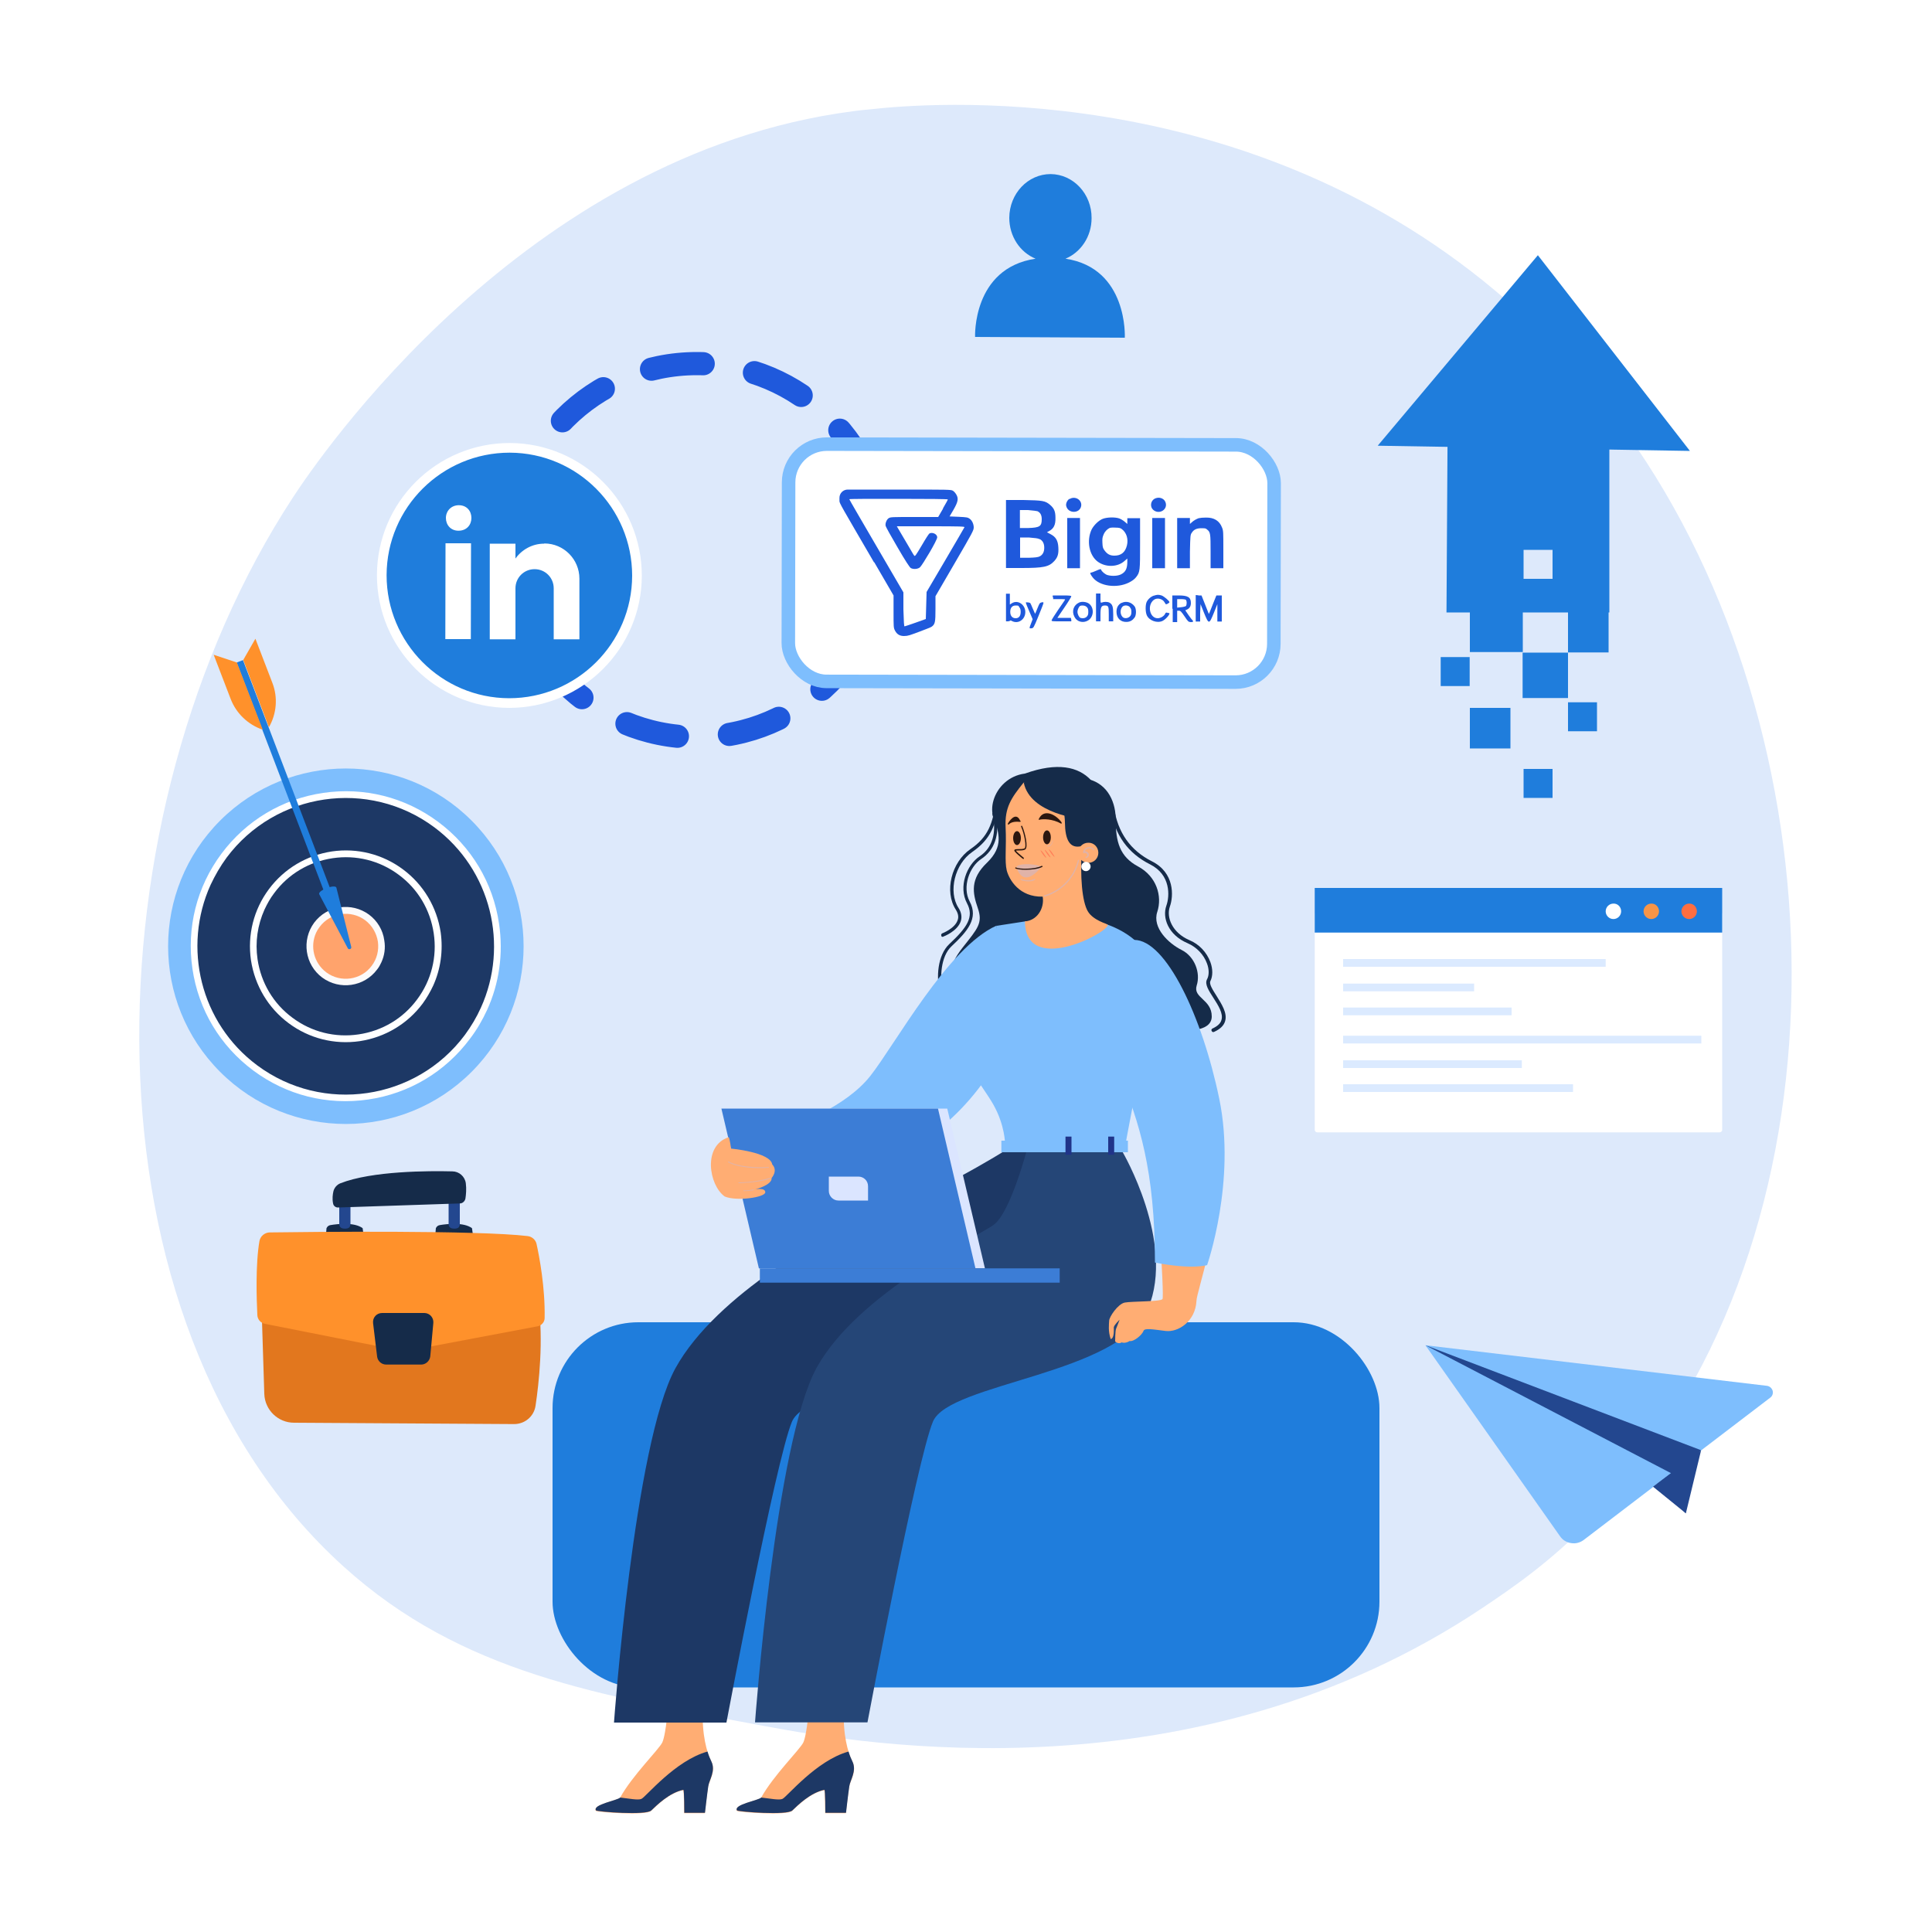 <?xml version="1.0" encoding="UTF-8"?> <svg xmlns="http://www.w3.org/2000/svg" version="1.1" viewBox="0 0 1000 1000"><defs><style> .cls-1 { fill: #7ebefd; } .cls-2 { fill: none; stroke: #1f59dc; stroke-dasharray: 27; stroke-linecap: round; stroke-width: 12px; } .cls-2, .cls-3, .cls-4 { stroke-miterlimit: 10; } .cls-5 { fill: #ffad73; } .cls-6 { fill: #2b1710; } .cls-7 { fill: #203489; } .cls-3 { stroke: #fff; stroke-width: 5px; } .cls-3, .cls-8 { fill: #1f7ddc; } .cls-9 { fill: #152b49; } .cls-4 { stroke: #7ebefd; stroke-width: 7px; } .cls-4, .cls-10, .cls-11 { fill: #fff; } .cls-12 { fill: #ff6e41; } .cls-13 { fill: #f79547; } .cls-14 { fill: #dbe5ff; } .cls-11, .cls-15 { fill-rule: evenodd; } .cls-16 { fill: #ff7e57; } .cls-17 { fill: #ff912b; } .cls-15 { fill: #1f59dc; } .cls-18 { fill: #3c7dd6; } .cls-19 { fill: #e2771e; } .cls-20 { fill: #1d3865; } .cls-21 { fill: #23478f; } .cls-22 { fill: #254677; } .cls-23 { fill: #fcfafa; } .cls-24 { fill: #e0b3a8; } .cls-25 { fill: #ffa36c; } .cls-26 { fill: #dbeaff; } .cls-27 { fill: #dde9fb; } </style></defs><g><g id="Layer_1"><rect class="cls-10" width="1000" height="1000"></rect><path class="cls-27" d="M824.5,785.8c-22.3,23-42.2,36.4-57.4,46.6-148.8,99.4-318.9,70.8-371.4,61-84.8-15.8-156.5-27-217.9-82.6-139.8-126.4-133-390-26.2-553.3,12.7-19.4,119.3-177.6,289.7-199.9,4.1-.6,7.3-.8,10-1.1,26.3-2.9,189.7-17.6,322.8,94.1,19,16,49.8,44.8,78.2,88.8,104.2,160.8,104.4,409.9-27.8,546.4Z"></path><rect class="cls-8" x="286" y="684.4" width="428" height="189" rx="44.4" ry="44.4"></rect><g><path class="cls-9" d="M628,534.2c0,0,.2,0,.4-.1,3.1-1.4,5-3.2,5.7-5.5,1.3-4.2-1.8-8.9-4.4-13.1-1.9-3-4-6.2-3.2-7.7,1.3-2.6,1.3-6.2,0-9.8-1.9-5.1-5.8-9.3-10.9-11.4-8.8-3.8-12-11.7-10.1-17.3,2-5.5,2.5-17.6-9.3-23.5-11.1-5.6-17.7-14.9-19.6-27.9,0-.4-.5-.8-.9-.7l-61.2,3.2c-.3,0-.5.1-.7.4-.2.2-.2.5-.1.7,2.3,9.5-.1,17.4-6.6,21.7-6.8,4.5-11.1,15.8-6.6,24.3,3.8,7.1.1,12.5-9.2,21.2-6,5.7-6.9,17.3-4.7,25.4,1.4,5,3.7,8.1,6.6,8.7.5.1.9-.2,1-.7s-.2-.9-.7-1c-2.2-.5-4.2-3.3-5.3-7.5-2.1-7.7-1.1-18.7,4.2-23.7,8.3-7.8,14.2-14.5,9.5-23.3-4-7.5-.1-18,6-22,6.9-4.6,9.7-12.7,7.6-22.5l59.4-3.1c2.1,13.2,9,22.7,20.4,28.4,10.7,5.4,10.2,16.3,8.4,21.4-2.2,6.2.9,15.1,11,19.4,4.6,2,8.3,5.8,10,10.4,1.2,3.1,1.2,6.3,0,8.4-1.2,2.4.9,5.7,3.3,9.4,2.5,3.9,5.3,8.2,4.2,11.6-.5,1.8-2.1,3.2-4.7,4.4-.4.2-.6.7-.4,1.1.2.5.5.7.9.7Z"></path><path class="cls-9" d="M498.3,490.4c7.8-9.9,10.5-12.6,7.8-20.4-2.7-7.8-4.1-15,4.8-23.5,8.8-8.5,5.8-15.3,4.1-22.1l46.9-21.4c9.9,1.7,15.6,10.2,15.6,21.4s2,19,11.6,24.1c9.5,5.1,12.6,15.3,9.9,23.5-2.7,8.2,5.8,16.3,12.6,19.7,6.8,3.4,9.9,11.9,7.8,18.4-2,6.5,7.8,7.1,7.8,16s-16.3,7.1-16.3,7.1c-11.2,4.1-116.6-8.2-119-16-2.5-7.8-1.4-17,6.4-26.8Z"></path><g><path class="cls-5" d="M368.2,911.8c-2.4-4.8-5-14.1-4.4-27.4.7-5,1.5-11.2,2.5-18.4.5-3.6,1-7.4,1.5-11.3l-23.8,6.4c.4,4.3.8,8.3,1.1,12,.7,7.8.5,15.7-.9,23.4-.4,2.3-.9,4.3-1.4,5.4-1.9,3.8-15.5,17.1-21.8,28.5-.6,1.4-14.7,3.6-12.6,6.9,1.3.7,25.9,2.6,28.6,0,2.8-2.6,9.3-9.3,16.6-10.7.5,0,.5,11.9.5,11.9h10.7s1.2-10.5,1.7-13.7c.6-3.3,4.2-8.1,1.7-13Z"></path><path class="cls-20" d="M321,930.4c4.5.5,9.3,1.5,11,.7,2.3-1,17.5-19.9,34.2-24.5.6,2,1.3,3.7,2,5.1,2.4,4.9-1.2,9.7-1.6,12.9-.5,3.2-1.7,13.7-1.7,13.7h-10.7s0-11.9-.5-11.9c-7.3,1.5-13.9,8.1-16.6,10.7-2.8,2.6-27.4.7-28.6,0-2-3.1,11.2-5.2,12.5-6.7Z"></path></g><path class="cls-20" d="M540.2,591.7l-20.4,4.1s-38.8,24.5-78.5,38.3c-10.2,3.5-70.3,35.2-91.7,74.1-21.4,38.9-31.8,183.4-31.8,183.4h58.2s25.5-135.6,33.9-155.7c8.4-20.1,97.1-24.3,111.4-58.6l27.8-24.3-8.9-61.3Z"></path><path class="cls-1" d="M515.8,479.1c-25.3,11.3-52.5,61.6-65.4,77.9-12.9,16.3-38.8,25.2-38.8,25.2,0,0,38.8,17,47.6,17.7,43.5-17,61.2-59.2,61.2-59.2l-4.6-61.6Z"></path><g><path class="cls-5" d="M441.2,911.8c-2.4-4.8-5-14.1-4.4-27.4.7-5,1.5-11.2,2.5-18.4.5-3.6,1-7.4,1.5-11.3l-23.8,6.4c.4,4.3.8,8.3,1.1,12,.7,7.8.5,15.7-.9,23.4-.4,2.3-.9,4.3-1.4,5.4-1.9,3.8-15.5,17.1-21.8,28.5-.6,1.4-14.7,3.6-12.6,6.9,1.3.7,25.9,2.6,28.6,0,2.8-2.6,9.3-9.3,16.6-10.7.5,0,.5,11.9.5,11.9h10.7s1.2-10.5,1.7-13.7c.6-3.3,4.2-8.1,1.7-13Z"></path><path class="cls-20" d="M394,930.4c4.5.5,9.3,1.5,11,.7,2.3-1,17.5-19.9,34.2-24.5.6,2,1.3,3.7,2,5.1,2.4,4.9-1.2,9.7-1.6,12.9-.5,3.2-1.7,13.7-1.7,13.7h-10.7s0-11.9-.5-11.9c-7.3,1.5-13.9,8.1-16.6,10.7-2.8,2.6-27.4.7-28.6,0-2.1-3.1,11.2-5.2,12.5-6.7Z"></path></g><path class="cls-1" d="M530.7,476.9l-14.9,2.3c-1.9,20.4-20.4,42.4-21.4,53.7-.9,11.3,13.8,28.3,19.8,38.9,6,10.7,6,20.1,6,20.1h62.5c0-2.8,15.1-72.8,13.2-90.1-1.9-17.3-24.1-23.7-24.1-23.7,0,0-22.4,1.6-41.1-1.2Z"></path><path class="cls-22" d="M580.9,596s27.6,46.9,13.4,81.2c-14.2,34.3-103,38.5-111.4,58.6-8.4,20.1-33.9,155.7-33.9,155.7h-58.2s10.5-144.4,31.8-183.4c21.4-38.9,82.9-67.8,91.7-74.1,8.8-6.3,17.6-40.2,17.6-40.2l49,2.2Z"></path><rect class="cls-1" x="518.3" y="590.4" width="65.5" height="6"></rect><rect class="cls-7" x="551.5" y="588.3" width="3.1" height="9.4"></rect><rect class="cls-7" x="573.6" y="588.3" width="3.1" height="9.4"></rect><g><g><path class="cls-5" d="M623.4,552s8.9,29.5,8.4,55.6c-.5,26-12.5,61.8-12.5,65.6-.5,10.8-9.5,16.5-16,15.7-6.5-.8-10.7-1.6-11.4-.1-.8,2.3-5.2,5.8-7.2,5.3-2.4,1.5-4.1.7-4.1.7-1.8,1.2-3.4-.5-3.4-.5,0,0,0-5.6.5-6.6.5-1.1,1.8-4.6,1.8-4.6,0,0-2.8,2.6-3,3.9,0,1.4.3,5.7-1.6,6.1-1.4-4.1-.9-7.6-.8-9.5,0-1.9,4.5-8.7,8.1-9.4,3.7-.7,18.4-.4,19.5-1.8,1.1-1.4-3.4-67-4.6-73.1-1.2-6.1-13.4-41.1-13.4-41.1l39.7-6.2Z"></path><path class="cls-5" d="M580.5,681.6c0,0,.2,0,.3-.1l2.1-2.3c0-.2,0-.4,0-.6-.2-.1-.4-.1-.6,0l-2.1,2.3c0,.2,0,.4,0,.6,0,0,.2.1.3.1Z"></path><path class="cls-5" d="M581.2,692.9s.8-5.1.9-5.7c0-.4,1.6-2.7,3.1-4.7,0-.2,0-.4,0-.5-.2-.1-.4-.1-.5.1-.9,1.3-3.1,4.4-3.2,5,0,.6-.9,5.7-.9,5.7h.7Z"></path><path class="cls-5" d="M584.8,692.5c.2,0,.3-.1.4-.3,0,0,1-3,1.2-3.5,0-.3,1.7-2.3,3.2-4.1,0-.2,0-.4,0-.5-.2-.1-.4-.1-.5,0-.7.9-3.1,3.7-3.3,4.3-.2.5-1.2,3.5-1.2,3.6,0,.2,0,.4.2.5h0Z"></path></g><path class="cls-1" d="M587.1,486.5c-20.1,14.4-17.6,45.2-7.5,69.7,10,24.5,18.2,49.6,18.2,97.3,19.5,3.8,27,1.3,27,1.3,0,0,15.1-43.3,6.3-86-8.8-42.7-27.6-82.3-44-82.3Z"></path></g><g><polygon class="cls-14" points="378.2 573.8 490.3 573.8 509.8 656.5 397.7 656.5 378.2 573.8"></polygon><polygon class="cls-18" points="373.4 573.8 485.5 573.8 504.9 656.5 392.8 656.5 373.4 573.8"></polygon><path class="cls-14" d="M434,621.4h15.3v-7.4c0-2.8-2.2-5-5-5h-15.3v7.4c0,2.7,2.2,5,5,5Z"></path><rect class="cls-18" x="393.3" y="656.5" width="155.2" height="7.4"></rect></g><path class="cls-5" d="M375.1,619.3c-8.2-5.9-11.5-26.3,2.1-30.7.5.7,1.2,5.9,1.2,5.9,0,0,20.4,1.9,21.3,8.2,3.1,3.3-.3,7-.3,7,.3,3.7-8.5,5.9-8.5,5.9,0,0,5.4-1,5.2,1.6-.3,2.6-14.9,4.7-21,2.1Z"></path><path class="cls-24" d="M393.2,604.6c-4.6,0-11.6-.5-16.3-3-.1-.1-.1-.2-.1-.3.1-.1.2-.1.3-.1,7.4,3.9,20.6,2.8,20.7,2.8s.2.1.2.2-.1.2-.2.2c0,0-1.9.2-4.6.2Z"></path><path class="cls-24" d="M382.5,612.4q0,0,0,0c-.2,0-.3-.1-.3-.2s.1-.2.2-.2,7.9.1,16-2.3c.1,0,.2,0,.3.2,0,.1,0,.2-.1.3-7.8,2.1-15.3,2.2-16.1,2.2Z"></path><path class="cls-24" d="M385.7,616.5h-.7c-.1,0-.2-.1-.2-.2s.1-.2.2-.2c0,0,2.2.2,4.9-.5.1,0,.2,0,.3.2,0,.1,0,.2-.2.3-1.9.3-3.4.4-4.3.4Z"></path><g><path class="cls-9" d="M553.2,455.5c15,2.6,23.8-11.4,19.4-22.4,1.2-22.6-8.4-44.8-42.1-32.7-16.8,2.1-23.3,24.3-9.4,30.1,18.2,16.2,32.1,25,32.1,25Z"></path><path class="cls-5" d="M539.7,464.1c1,6.3-3.1,12.4-9.2,12.8.3,28.3,43,6,42.9,1.8,0-.5-7.6-2.2-10.4-7.1-2.8-4.9-4.1-17.2-3-33.7-6.4,1.7-8.7-3.4-8.8-12.2s-4.3-22.8-21.4-20.6c-6.4,7.9-9.8,12.9-9.3,23.1s-.6,17.5.6,22.4c1.3,4.8,6.5,13.8,18.6,13.5Z"></path><path class="cls-5" d="M568.5,441.4c0,2.9-2.3,5.2-5.2,5.2s-5.2-2.3-5.2-5.2,2.3-5.2,5.2-5.2c2.9-.1,5.2,2.3,5.2,5.2Z"></path><path class="cls-24" d="M562.2,444.1c0,0-.3-.1-.3-.2,0-.2,0-.4.2-.4.4-.2.7-.5.7-.8s-.2-.7-.5-1c-.4-.3-.8-.3-1.2-.1,0,.1-.2.1-.3,0s-.2-.2-.2-.3c0-1.2.9-2.3,2.2-2.7,1.3-.4,2.7,0,3.5,1,0,.2,0,.4,0,.5-.2.1-.4.1-.5-.1-.7-1-1.9-1-2.7-.8-.7.2-1.4.7-1.6,1.5.5-.1.9,0,1.3.3.6.4.9,1,.8,1.6,0,.3-.2,1-1.1,1.4-.1.1-.2.1-.2.1Z"></path><path class="cls-24" d="M540.7,464.1q0,0,0,0c8.8-2.5,15.7-9.8,17.8-18.6,0-.2,0-.4-.2-.4-.2,0-.4.1-.4.2-2,8.6-8.8,15.7-17.3,18.1-.2.1-.3.2-.2.4.1.2.2.3.3.3Z"></path><path class="cls-6" d="M549.2,426.4c0,0,.2-.1.3-.2,0-.2,0-.3,0-.5-2.9-4.1-9.1-7.3-11.7-2,0,.2-.3.2-.2.4s.2.3.4.2c1.8-.5,6.8-.5,11.2,2,0,.1,0,.1,0,.1Z"></path><path class="cls-6" d="M521.9,426.8c0,0,.2,0,.3-.1s1.4-1.8,5.7-1.3c.2,0,.4-.1.4-.3s-.2-.2-.3-.4c-2.4-5.2-6.2,1.3-6.3,1.5,0,.1,0,.4,0,.5-.1,0,0,.1,0,.1Z"></path><path class="cls-6" d="M529.6,444.6c0,0,.2,0,.3-.1s0-.4,0-.5c-1.7-1.4-3.7-3.1-4.1-3.7.3-.1.9-.1,1.4-.1,1.2,0,2.6,0,3.4-.5,1.8-1,0-8.6-1.5-12.1,0-.2-.3-.2-.4-.2-.2.1-.2.3-.2.4,1.8,4.1,2.9,10.7,1.8,11.3-.7.4-2,.4-3.1.4s-2.2,0-2.2.7,2.4,2.7,4.4,4.3c.2.1.3.1.3.1Z"></path><ellipse class="cls-6" cx="541.9" cy="433.4" rx="2" ry="3.6"></ellipse><path class="cls-24" d="M542.3,438.2c.7,0,2.2-.3,2.7-2.9,0-.1,0-.2,0-.2s-.2,0-.2.1c-.5,2.5-2,2.6-2.6,2.6s-.2.1-.2.2,0,.2.2.2q0,0,.2,0Z"></path><path class="cls-6" d="M524.4,433.8c0,2,.9,3.6,2,3.6s2-1.6,2-3.6-.9-3.6-2-3.6-2,1.6-2,3.6Z"></path><path class="cls-24" d="M526.9,438.6c.7,0,2.2-.3,2.7-2.9,0-.1,0-.2,0-.2s-.2,0-.2.1c-.5,2.5-2,2.6-2.6,2.6s-.2.1-.2.2,0,.2.2.2c0,0,.2,0,.2,0Z"></path><path class="cls-16" d="M544.6,441.4c.8,1.1,1.3,2,1.2,2.1s-.9-.7-1.7-1.8-1.3-2-1.2-2.1.9.7,1.7,1.8Z"></path><path class="cls-16" d="M542.5,441.7c.8,1.1,1.3,2,1.2,2.1s-.9-.7-1.7-1.8-1.3-2-1.2-2.1c.2-.1.9.7,1.7,1.8Z"></path><path class="cls-16" d="M540.3,441.9c.8,1.1,1.3,2,1.2,2.1s-.9-.7-1.7-1.8-1.3-2-1.2-2.1c.1-.1.9.7,1.7,1.8Z"></path><path class="cls-10" d="M559.7,448.5c0,1.4,1.1,2.4,2.4,2.4s2.4-1.1,2.4-2.4-1.1-2.4-2.4-2.4-2.4,1.1-2.4,2.4Z"></path><path class="cls-24" d="M539,448.4c-5.9-1.8-12.4-1.3-13,.5,3.3,1.9,10.5.6,13-.5Z"></path><path class="cls-24" d="M532.4,456.2c1.2,0,2.4-.2,3.3-.8,0-.1.2-.3,0-.4,0-.1-.3-.2-.4-.1-2.2,1.4-6.1.4-6.5.1,0-.1-.3-.1-.4.1,0,.1,0,.3,0,.4.4.2,2.1.7,3.9.7Z"></path><path class="cls-24" d="M526.3,449.5c2.6,6.7,7.2,5.9,12.7-.8-5.3,1.2-9.2,1.9-12.7.8Z"></path><path class="cls-6" d="M530.9,450.2c3,0,6.5-.4,8.6-1.5.2-.1.2-.3,0-.4,0-.2-.3-.2-.4-.1-3.6,1.8-11.6,1.7-13.2.8,0-.1-.3,0-.4.1,0,.1,0,.3,0,.4.9.4,2.9.7,5.2.7Z"></path></g><path class="cls-9" d="M529.9,405.1c3.3,16.4,30.1,18.8,30.1,18.8l-4.4-20.4-19.7-1.7-6,3.3Z"></path><path class="cls-9" d="M487.9,484.9c.1,0,.2,0,.3-.1.3-.1,7.4-2.8,9.1-8,.7-2.2.3-4.6-1.2-6.9-5.4-8.4-1.9-22.7,7.1-28.9,9.7-6.7,12.3-14,14-26.1,0-.5-.3-.9-.7-1-.5-.1-.9.3-1,.7-1.6,11.6-4,18.6-13.2,24.9-9.9,6.8-13.6,22-7.6,31.3,1.2,1.9,1.6,3.7,1,5.4-1.4,4.4-8,6.9-8,6.9-.4.2-.7.7-.5,1.1,0,.5.3.7.7.7Z"></path></g><g><g><circle class="cls-1" cx="179" cy="489.8" r="92" transform="translate(-293.9 270) rotate(-45)"></circle><g><circle class="cls-20" cx="179" cy="489.8" r="78.5"></circle><path class="cls-10" d="M252.1,522.8c-2.4,5.2-5.3,10.2-8.8,14.8-12.8,17.2-31.5,28.4-52.7,31.5-21.2,3.1-42.3-2.2-59.5-15s-28.4-31.5-31.5-52.7c-3.1-21.2,2.2-42.3,15-59.5,12.8-17.2,31.5-28.4,52.7-31.5,21.2-3.1,42.3,2.2,59.5,15,17.2,12.8,28.4,31.5,31.5,52.7,2.3,15.5.1,30.9-6.2,44.7ZM109,458c-14.6,32.2-5.4,71.4,24.1,93.4,34,25.3,82.2,18.2,107.5-15.7,3.3-4.5,6.1-9.2,8.3-14.1,14.6-32.2,5.4-71.4-24.1-93.4-34-25.3-82.2-18.2-107.5,15.7-3.3,4.5-6,9.2-8.3,14.1Z"></path></g><g><circle class="cls-20" cx="179" cy="489.8" r="47.9" transform="translate(-293.9 270) rotate(-45)"></circle><path class="cls-10" d="M224.2,510.2c-1.5,3.2-3.3,6.3-5.4,9.2-7.9,10.6-19.5,17.5-32.6,19.5-13.1,1.9-26.2-1.4-36.8-9.3-10.6-7.9-17.5-19.5-19.5-32.6-1.9-13.1,1.4-26.2,9.3-36.8,7.9-10.6,19.5-17.5,32.6-19.5,13.1-1.9,26.2,1.4,36.8,9.3h0c10.6,7.9,17.5,19.5,19.5,32.6,1.3,9.5,0,19-3.9,27.6ZM136.9,470.8c-3.6,8-4.9,16.8-3.6,25.7,1.8,12.2,8.2,23,18.1,30.3,9.9,7.4,22.1,10.4,34.2,8.6,12.2-1.8,23-8.2,30.3-18.1,7.4-9.9,10.4-22.1,8.6-34.2-1.8-12.2-8.2-23-18.1-30.3h0c-9.9-7.4-22.1-10.4-34.2-8.6-12.2,1.8-23,8.2-30.3,18.1-2,2.6-3.6,5.5-5,8.5Z"></path></g><g><circle class="cls-25" cx="179" cy="489.8" r="18.5"></circle><path class="cls-23" d="M197.4,498.1c-.6,1.3-1.3,2.6-2.2,3.7-6.7,9-19.4,10.8-28.4,4.2-9-6.7-10.8-19.4-4.2-28.4,6.7-9,19.4-10.8,28.4-4.2,4.3,3.2,7.2,8,7.9,13.3.7,4,.1,7.9-1.5,11.4ZM163.6,482.8c-3.2,7.1-1.2,15.6,5.3,20.5,7.4,5.5,18,4,23.5-3.4,2.7-3.6,3.8-8,3.2-12.5-.7-4.4-3-8.4-6.6-11.1h0c-7.4-5.5-18-4-23.5,3.4-.8,1-1.4,2-1.9,3.1Z"></path></g></g><g><rect class="cls-8" x="146.2" y="337.8" width="3.5" height="132.8" transform="translate(-134.6 79.5) rotate(-20.9)"></rect><path class="cls-8" d="M165.2,462.8c-.7-1.9,8.1-5.3,8.9-3.4l7.7,30.7c.3,1.1-1.3,1.7-1.8.7l-14.8-28Z"></path><path class="cls-17" d="M125.9,341.6l6.3-11,8.8,22.9c2.9,7.5,2.2,15.9-1.8,22.9h0l-13.3-34.8Z"></path><path class="cls-17" d="M122.6,342.9l-12-4,8.8,22.9c2.9,7.5,9,13.3,16.6,15.9h0l-13.4-34.8Z"></path></g></g><g><path class="cls-19" d="M135.3,673.9l1.5,47.6c.3,8.3,7.1,14.9,15.4,14.9l113.9.7c5.6,0,10.3-4,11.1-9.5,1.8-12,4.1-33.5,1.5-53.7h-143.4Z"></path><path class="cls-9" d="M168.7,639.4l.3-3.7c.4-.9,1.2-1.5,2.1-1.6,3.5-.6,12.3-1.6,16.6,1.6l.6,4.3-19.6-.6Z"></path><path class="cls-21" d="M179.8,635.8c-.8.2-1.6.2-2.5,0-1-.2-1.7-1.1-1.7-2.1v-11.5h5.8v11.5c0,1-.6,1.9-1.6,2.1Z"></path><path class="cls-9" d="M225.3,639.4l.3-3.7c.4-.9,1.2-1.5,2.1-1.6,3.5-.6,12.3-1.6,16.6,1.6l.6,4.3-19.6-.6Z"></path><path class="cls-21" d="M236.4,635.8c-.8.2-1.6.2-2.5,0-1-.2-1.7-1.1-1.7-2.1v-12.7h5.8v12.7c0,1-.6,1.9-1.6,2.1Z"></path><path class="cls-9" d="M175.1,625l62.9-2.1c1.4,0,2.6-1.1,2.9-2.5.3-2,.6-4.9.2-8-.5-3.5-3.5-6.1-7-6.1-11.7-.3-41.6-.3-58,6.2-1.7.7-3,2.2-3.5,4-.4,1.7-.7,4-.2,6.4.2,1.3,1.4,2.2,2.7,2.1Z"></path><path class="cls-17" d="M139.5,637.9c20.3-.3,108.2-1.2,133.7,1.9,2.2.3,4,1.9,4.5,4,1.5,6.8,4.5,22.7,4.2,38.4,0,2.1-1.6,3.9-3.7,4.3l-58.3,11h-20.7l-62.1-12.3c-2.2-.4-3.8-2.3-3.9-4.5-.4-7.9-1-26.4,1.1-38.4.5-2.5,2.7-4.3,5.2-4.4Z"></path><path class="cls-9" d="M218,706.3h-18.1c-2.4,0-4.4-1.8-4.7-4.1l-2.1-17.4c-.3-2.8,1.8-5.2,4.7-5.2h21.8c2.8,0,4.9,2.4,4.7,5.1l-1.6,17.4c-.3,2.3-2.3,4.2-4.7,4.2Z"></path></g><g><path class="cls-10" d="M890,586.1h-208.2c-.7,0-1.3-.6-1.3-1.3v-112.1h210.9v112.2c0,.6-.6,1.2-1.4,1.2Z"></path><rect class="cls-8" x="680.5" y="459.6" width="210.9" height="23.1"></rect><path class="cls-10" d="M839.1,471.7c0,2.2-1.8,4-4,4s-4-1.8-4-4,1.8-4,4-4c2.2-.1,4,1.7,4,4Z"></path><path class="cls-13" d="M858.7,471.7c0,2.2-1.8,4-4,4s-4-1.8-4-4,1.8-4,4-4c2.2-.1,4,1.7,4,4Z"></path><path class="cls-12" d="M878.3,471.7c0,2.2-1.8,4-4,4s-4-1.8-4-4,1.8-4,4-4c2.2-.1,4,1.7,4,4Z"></path><g><rect class="cls-26" x="695.2" y="496.4" width="135.9" height="4"></rect><rect class="cls-26" x="695.2" y="509.1" width="67.8" height="4"></rect><rect class="cls-26" x="695.2" y="521.5" width="87.2" height="4"></rect></g><g><rect class="cls-26" x="695.2" y="536.1" width="185.4" height="4"></rect><rect class="cls-26" x="695.2" y="548.8" width="92.5" height="4"></rect><rect class="cls-26" x="695.2" y="561.2" width="119" height="4"></rect></g></g><g><polygon class="cls-21" points="880.5 750.6 872.6 783.3 853.8 763.9 880.5 750.6"></polygon><path class="cls-1" d="M737.8,696.3l69.7,98.9c1.3,1.9,3.4,3.2,5.7,3.5,2.3.4,4.6-.2,6.5-1.6l96.6-73.7c1.1-.8,1.6-2.3,1.2-3.6-.4-1.3-1.5-2.3-2.9-2.5l-176.8-21Z"></path><polygon class="cls-21" points="880.4 750.6 737.8 696.3 864.9 762.5 863.1 771.7 880.4 750.6"></polygon><polygon class="cls-21" points="855.6 769.5 872.6 783.3 864.9 762.5 855.6 769.5"></polygon></g><path class="cls-8" d="M551.5,133.9c7.9-3.3,13.5-11.4,13.5-21,.1-12.5-9.4-22.7-21.2-22.8-11.8,0-21.3,10.1-21.4,22.6,0,9.7,5.6,17.9,13.6,21.2-32.8,4.9-31.3,40.5-31.3,40.5l77.5.4s1.8-36-30.7-40.9Z"></path><g><path class="cls-8" d="M713.1,230.7c1.5,0,161.6,2.7,161.6,2.7l-78.7-101.3-82.9,98.6Z"></path><rect class="cls-8" x="760.8" y="310.1" width="27.4" height="27.4"></rect><rect class="cls-8" x="788.1" y="337.8" width="23.5" height="23.5"></rect><rect class="cls-8" x="760.8" y="366.4" width="21" height="21"></rect><rect class="cls-8" x="811.6" y="316.7" width="21" height="21"></rect><rect class="cls-8" x="745.7" y="340.1" width="15" height="15"></rect><rect class="cls-8" x="788.6" y="398" width="15" height="15"></rect><rect class="cls-8" x="811.6" y="363.5" width="15" height="15"></rect><path class="cls-8" d="M832.9,218.9l-83.6-.5-.6,98.6h84.3v-98.1h-.1ZM803.6,299.6h-15v-15h15v15Z"></path></g><g><circle class="cls-2" cx="360.7" cy="284.9" r="96.7"></circle><rect class="cls-4" x="408.2" y="229.8" width="251.3" height="122.8" rx="19.8" ry="19.8" transform="translate(1067.1 583.6) rotate(-179.9)"></rect><g><path class="cls-3" d="M263.8,231.8c-36.4,0-66.1,29.4-66.2,65.9,0,36.4,29.4,66.1,65.9,66.2,36.4,0,66.1-29.4,66.2-65.9,0-36.4-29.4-66.1-65.9-66.2Z"></path><path class="cls-11" d="M237.3,274.7h0c-4,0-6.5-3-6.5-6.6s2.7-6.6,6.7-6.6,6.5,2.9,6.5,6.6c0,3.6-2.5,6.6-6.7,6.6h0ZM230.6,281.2h13.2s-.1,49.6-.1,49.6h-13.2s.1-49.6.1-49.6ZM281.8,281.3c10,0,18.1,8.2,18.1,18.2v31.4c0,0-13.3,0-13.3,0v-26.4c0-5.5-4.4-9.9-9.9-9.9s-9.9,4.4-9.9,9.9v26.4c0,0-13.3,0-13.3,0v-49.5c.1,0,13.3,0,13.3,0v7.7c3.3-4.6,8.7-7.7,14.8-7.7h0Z"></path></g><g><path class="cls-15" d="M553.5,258.2c-1.1.7-2,2.5-1.6,3.8,1,3.9,6.9,3.9,7.7,0,.6-3.2-3.1-5.5-6-3.7ZM597.5,258.2c-2,1.2-2.3,4.1-.7,5.6,3.1,2.9,8-.1,6.4-4-.9-2.1-3.6-2.8-5.7-1.6ZM520.7,276.4v17.6h7.9c11.6,0,14.3-.6,17.1-3.6,1.8-2,2.3-3.7,2.1-7.1-.2-3.5-1.3-5.4-4-6.8l-1.9-1,.9-.5c2.6-1.3,3.6-3.3,3.5-7,0-3.3-.7-4.9-2.8-6.7-2.5-2.1-3.7-2.3-13.8-2.5h-9c0-.1,0,17.5,0,17.5ZM537.3,264.8c1.2.6,1.9,1.9,1.9,3.9,0,3.7-1,4.4-6.9,4.6h-4.4c0,.1,0-4.6,0-4.6v-4.7h4.2c2.6.2,4.6.5,5.2.7ZM570.9,268.5c-2.2.8-4.8,3.4-5.9,5.6-2.7,5.8-1.3,13.4,3.3,16.7,4.1,2.9,10.1,2.8,13.7-.4l1.5-1.3v1.6c0,3.6-.9,5.4-3.3,6.6-1.6.8-4.5,1-6.8.4-1.3-.3-3.2-1.9-3.5-2.9-.1-.4-.7-.2-2.5.6-1.3.6-2.5,1-2.7,1-.7,0-.4.8.9,2.5,3.5,4.5,12.4,5.8,18.8,2.6,1.7-.9,2.7-1.6,3.6-2.7,2.1-2.7,2.1-3.3,2.1-17.7v-12.9h-6.6v3l-1.4-1.2c-.7-.6-2-1.4-2.9-1.7-2.2-.7-6.1-.6-8.3.2ZM620.8,268.1c-1.4.4-3.1,1.4-4,2.3l-.9.8v-3.1h-6.6v26h6.6v-8.6c.2-8.3.2-8.7,1-9.8,1-1.6,2.5-2.3,5-2.3s2.2.2,2.9.7c1.7,1.3,1.8,2.1,1.8,11.4v8.6h6.6v-9.7c0-8.9,0-9.8-.7-11.4-1.3-3.4-4.1-5.2-8.3-5.1-1.4,0-2.9.1-3.3.3ZM552.4,281.1v13h6.6v-26h-6.6v13ZM596.4,281.1v13h6.6v-26h-6.6v13ZM580.7,273.9c2.4,1.8,3.4,5.1,2.6,8.4-.9,3.6-3,5.3-6.5,5.3-2.3,0-3.7-.8-5.1-2.7-.9-1.2-1-1.8-1.1-4-.1-2.2,0-2.8.7-4.4.7-1.6,1.9-2.7,3.2-3.3.3-.1,1.6-.2,2.9-.1,1.8,0,2.6.2,3.3.8ZM538.1,279c1.6.8,2.4,2.3,2.4,4.5s-.8,3.7-2.4,4.5c-.8.4-2.2.6-5.6.7h-4.5c0,.1,0-5.2,0-5.2v-5.3h4.5c3.4.3,4.8.4,5.6.9ZM520.7,314.4v7.2h1c.5,0,1-.2,1.1-.3,0-.2.5-.2,1.1.2,3.2,1.6,6.8-.9,6.8-4.7s-3.8-6.5-6.9-4.6l-1.1.7v-5.6h-2v7.2ZM567.3,314.4v7.2h2.3v-3.4c0-3.9.4-4.8,2.3-4.8s2,.6,2,4.6v3.6h2.3v-3.6c0-4.1-.4-5.2-2-6.1-1-.5-2.8-.5-4,0-.5.2-.6,0-.6-2.2v-2.5h-2.3v7.2ZM597.2,308.3c-1.5.5-3,1.8-3.7,3.3-.7,1.5-.7,5.2.1,6.9,1.2,2.7,5.3,4.2,8.1,2.9,1.9-.9,4.5-4.1,3.3-4.1-.1,0-.6,0-.9-.2-.5-.1-.8,0-1.1.7-.5,1.1-2.3,2.2-3.8,2.2-4.1,0-5.6-6.7-2-9.5,1.7-1.3,4.6-.6,5.6,1.3.3.5.6,1,.7,1,.5,0,1.8-.8,1.8-1.1,0-.7-2.9-3.1-4.1-3.5-1.7-.5-2.3-.4-3.9.1ZM545.1,309.1v1h3.1c1.7,0,3.1,0,3.1.2s-1.6,2.4-3.5,5.2c-1.9,2.8-3.5,5.3-3.5,5.6,0,.5.6.5,5.1.5h5.1v-.9c-.1,0-.2-.9-.2-.9h-7l3.6-5.3c2-2.9,3.6-5.6,3.6-5.8,0-.4-.7-.5-4.8-.5h-4.8v1ZM607,315.1v6.9h2.3v-5.9h.9c.8,0,1.2.4,2.9,2.9,1.8,2.7,2,2.9,3.2,3,.9,0,1.2,0,1.2-.4s-.1-.5-.3-.6c-.1,0-1-1.2-2-2.6l-1.7-2.5.9-.4c1.3-.6,2-1.7,2-3.4,0-3-1.6-3.9-6.4-3.9h-3.2v6.9ZM618.9,314.9v6.8h2.3v-4.5c0,0,.2-4.5.2-4.5l1.8,4.5c2.5,6.1,2.6,6.1,5.1,0l1.8-4.5v4.5s0,4.5,0,4.5h2.3v-13.5h-1.4s-1.4,0-1.4,0l-1.5,3.7c-.8,2-1.7,4.2-1.9,4.8l-.5,1.1-1.9-4.8-1.9-4.8h-1.5c0-.1-1.5-.2-1.5-.2v6.8ZM613.8,310.5c.6.6.5,2.7,0,3.2-.3.2-1.4.5-2.5.6l-2,.2v-4.4h2.1c1.2,0,2.3.2,2.5.4ZM530.9,311.8c0,.2.8,2.2,1.8,4.5l1.8,4.2-.8,2.1c-.5,1.1-.8,2.2-.8,2.4s.5.3,1,.2c1-.1,1.1-.2,3.6-6.3,1.4-3.4,2.6-6.5,2.6-6.8,0-.4-.2-.5-1-.3-.9.2-1.1.5-2.1,3-.6,1.5-1.2,2.8-1.2,2.9,0,0-.6-1.1-1.2-2.6-.6-1.5-1.2-2.8-1.3-2.9-.3-.4-2.3-.6-2.3-.3ZM558.5,311.9c-2.8,1.3-3.9,4.4-2.4,7.3,1.2,2.6,4.4,3.5,7,2,3.1-1.8,3.4-6.7.5-8.8-1.3-.9-3.7-1.2-5.1-.5ZM580.5,312c-1.8,1-2.6,2.5-2.6,4.7,0,3.3,2.2,5.4,5.4,5.2,1.7-.1,2.9-.8,4-2.3.9-1.3.9-4.4,0-5.7-1.7-2.3-4.5-3-6.8-1.8ZM527.6,314.3c.5.6.7,1.3.7,2.4,0,2.1-.9,3.3-2.6,3.3s-2.8-1.2-2.8-3.3,1-3.3,2.8-3.3,1.4.2,1.9.9ZM562.5,314.2c.6.6.8,1.1.8,2.5s-.2,1.8-.8,2.5c-.8.8-2.2,1-3.3.6-.7-.3-1.5-1.9-1.5-3.1s.8-2.8,1.4-3.1c1.1-.4,2.6-.2,3.4.6ZM584.8,314.3c.6.7.8,1.2.8,2.4s-.2,1.8-.8,2.4c-1,1-2.9,1.2-3.8.2-1.3-1.4-1.3-3.9,0-5.3.9-.9,2.8-.8,3.8.2Z"></path><path class="cls-15" d="M452.5,291l10,17.2v8.3c0,8,0,8.4.7,9.8,1,2,2.5,2.9,4.7,2.9s3.2-.5,7.6-2.1c3.2-1.2,6.3-2.4,6.7-2.7,1.8-1.3,2-2.3,2-9.3v-6.5l9.9-17c9.3-16,9.9-17.1,9.9-18.6s-.7-3.5-2.1-4.5c-1-.7-1.4-.8-5.7-1l-4.7-.2,2-3.4c2.4-4.2,2.7-5.8,1.5-7.9-.4-.7-1.2-1.7-1.8-2-1-.6-1.9-.6-28.4-.6h-26c-2.4,0-4.3,1.9-4.3,4.3v1.5c-.1,1.2.8,2.5,17.9,31.9ZM488.1,263.1c1.4-2.4,2.5-4.4,2.5-4.6s-9.8-.3-25.5-.3-25.5,0-25.5.2,6.3,11,14,24.2l14,24v8.8c.2,6.6.3,8.8.6,8.8.2,0,2.8-.9,5.7-1.9l5.3-1.9.2-7,.2-7,9.7-16.5c5.3-9.1,9.8-16.7,9.9-17,.2-.4-2.2-.5-17.4-.5h-17.6l1.4,2.4c.8,1.3,2.7,4.6,4.3,7.3,1.6,2.7,3,5.2,3.3,5.5.4.5.8-.1,3.9-5.3,1.9-3.3,3.7-6.1,4-6.2,1.6-.8,4,.4,4,2s-7.6,14.2-8.8,15.4c-1,1.1-3.6,1.3-4.9.5-.6-.4-2.8-3.7-6.9-10.8-3.3-5.6-6-10.5-6.1-11-.3-1.3.5-3.3,1.6-4,1-.6,1.7-.6,13.3-.6h12.3s2.5-4.3,2.5-4.3Z"></path></g></g></g></g></svg> 